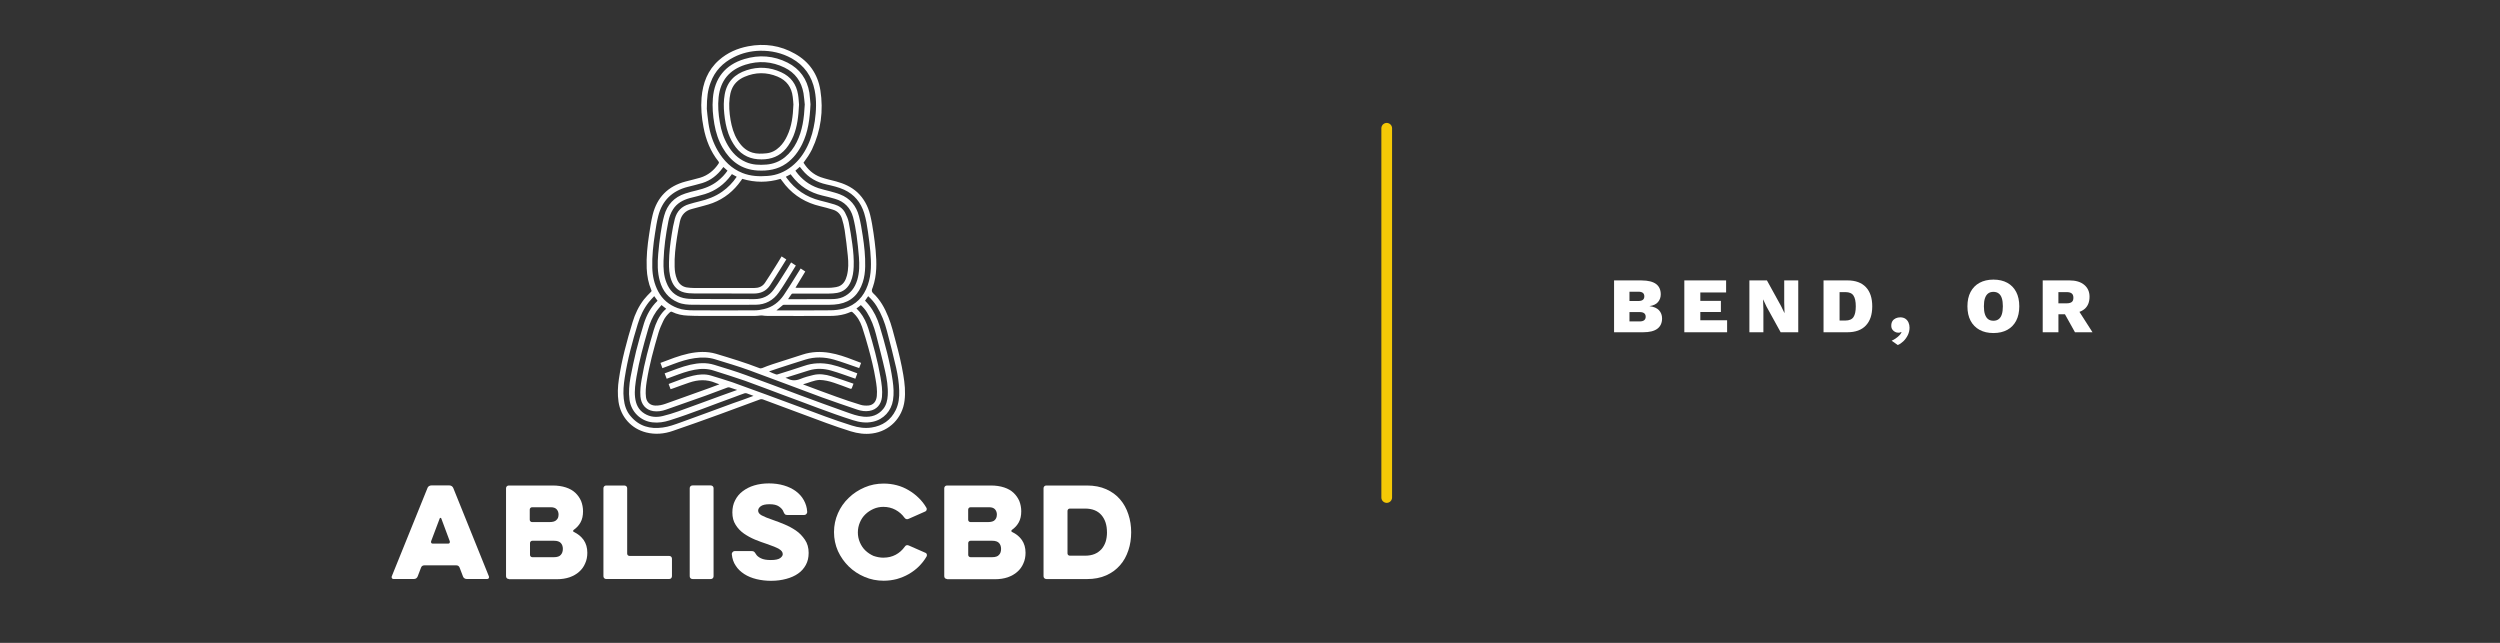 <?xml version="1.0" encoding="UTF-8"?><svg id="a" xmlns="http://www.w3.org/2000/svg" width="700" height="180" viewBox="0 0 700 180"><rect x="0" y="0" width="700" height="180" fill="#333333" stroke="none"/><defs><style>.c{fill:#fff;}.d{fill:none;stroke:#f5c906;stroke-linecap:round;stroke-linejoin:round;stroke-width:3px;}</style></defs><line class="d" x1="388.28" y1="139.3" x2="388.28" y2="35.92"/><g><path class="c" d="M451.94,93.04v-14.52h7.72c1.82,.01,3.16,.35,4.04,1,.87,.65,1.31,1.62,1.31,2.89,0,.84-.25,1.55-.76,2.16-.51,.6-1.29,.98-2.37,1.14v.02c1.19,.15,2.07,.53,2.64,1.14,.57,.62,.86,1.38,.86,2.29,0,1.26-.44,2.22-1.31,2.88-.87,.66-2.19,.99-3.95,.99h-8.18Zm4.31-8.76h2.51c1.1,0,1.65-.43,1.65-1.3s-.55-1.3-1.65-1.3h-2.51v2.6Zm0,5.72h2.84c.57,0,1-.11,1.28-.34,.28-.23,.42-.55,.42-.98s-.14-.75-.42-.97c-.28-.22-.7-.33-1.28-.33h-2.84v2.62Z"/><path class="c" d="M471.61,93.04v-14.52h11.7v3.37h-7.22v2.35h5.76v3.12h-5.76v2.31h7.5v3.37h-11.99Z"/><path class="c" d="M503.51,78.51v14.52h-4.93l-3.96-7.19-.92-1.96h-.04l.09,2.86v6.29h-3.92v-14.52h4.91l3.96,7.19,.95,1.96h.02l-.09-2.86v-6.29h3.94Z"/><path class="c" d="M517.26,78.51c2.27,0,4,.63,5.19,1.89,1.19,1.26,1.78,3.05,1.78,5.37s-.59,4.09-1.78,5.36c-1.19,1.27-2.92,1.9-5.19,1.9h-6.67v-14.52h6.67Zm-.55,11.24c1.08,0,1.84-.33,2.27-.98,.43-.65,.64-1.65,.64-3s-.21-2.35-.64-3c-.42-.65-1.18-.98-2.27-.98h-1.63v7.96h1.63Z"/><path class="c" d="M532.02,88.85c.62,0,1.12,.14,1.51,.41,.39,.27,.67,.63,.86,1.07s.28,.91,.28,1.41c0,.73-.16,1.43-.48,2.09s-.74,1.23-1.24,1.72c-.51,.48-1.03,.84-1.57,1.06l-1.72-1.21c.4-.18,.78-.39,1.14-.64,.37-.25,.69-.52,.98-.81,.29-.29,.5-.59,.65-.9l-.11-.09c-.09,.06-.19,.11-.32,.14-.12,.04-.29,.05-.5,.05-.29,0-.59-.07-.88-.22-.29-.15-.54-.36-.75-.65-.21-.29-.31-.65-.31-1.09,0-.54,.12-.98,.35-1.32,.23-.34,.54-.59,.92-.76,.38-.17,.78-.25,1.19-.25Z"/><path class="c" d="M558.16,78.29c1.51,0,2.8,.3,3.88,.89,1.08,.59,1.91,1.45,2.49,2.56,.58,1.11,.87,2.46,.87,4.03s-.29,2.91-.87,4.03c-.58,1.11-1.41,1.97-2.49,2.56-1.08,.59-2.37,.89-3.88,.89s-2.79-.3-3.88-.89c-1.09-.59-1.93-1.45-2.52-2.56s-.88-2.46-.88-4.03,.29-2.91,.88-4.03c.59-1.11,1.43-1.97,2.52-2.56,1.09-.59,2.39-.89,3.88-.89Zm0,3.43c-.6,0-1.1,.15-1.49,.45-.39,.3-.68,.74-.88,1.33s-.3,1.34-.3,2.27,.1,1.66,.3,2.25c.2,.59,.49,1.04,.88,1.34,.39,.3,.88,.45,1.49,.45s1.08-.15,1.47-.45c.4-.3,.69-.75,.88-1.34,.19-.59,.29-1.35,.29-2.25s-.1-1.68-.29-2.27-.48-1.03-.88-1.33c-.4-.3-.89-.45-1.47-.45Z"/><path class="c" d="M579.39,78.51c1.8,0,3.2,.41,4.19,1.24s1.49,1.93,1.49,3.31c0,1.54-.48,2.71-1.45,3.5s-2.36,1.19-4.18,1.19l-.44,.24h-2.64v5.04h-4.4v-14.52h7.44Zm-.73,6.42c.63,0,1.1-.12,1.42-.36s.47-.64,.47-1.2-.16-.96-.47-1.21c-.32-.25-.79-.37-1.42-.37h-2.31v3.15h2.31Zm2.66,.95l4.58,7.15h-4.91l-3.54-6.36,3.87-.79Z"/></g><g><g><path class="c" d="M119.68,136.65c.09-.22,.22-.41,.44-.54,.19-.13,.44-.19,.66-.19h5.04c.25,0,.47,.06,.66,.19s.35,.31,.44,.54l9.98,24.75c.06,.19,.06,.35-.06,.5-.09,.16-.25,.22-.44,.22h-5.7c-.25,0-.47-.06-.66-.19-.19-.13-.35-.31-.41-.54l-.94-2.46c-.16-.41-.47-.63-.91-.63h-8.98c-.44,0-.76,.22-.91,.63l-.94,2.46c-.09,.22-.22,.41-.41,.54-.19,.13-.41,.19-.66,.19h-5.7c-.19,0-.35-.06-.44-.22s-.13-.31-.06-.5l10.01-24.75Zm5.83,15.56c.19,0,.31-.06,.38-.19,.06-.13,.09-.28,.06-.44l-2.39-6.42c-.03-.13-.13-.16-.22-.16-.13,0-.19,.06-.22,.16l-2.42,6.42c-.03,.16-.03,.31,.06,.44,.06,.13,.22,.19,.38,.19h4.38Z"/><path class="c" d="M142.48,162.12c-.22,0-.41-.06-.57-.22s-.22-.35-.22-.57v-24.6c0-.22,.06-.41,.22-.57s.35-.22,.57-.22h12.25c1.42,0,2.65,.19,3.72,.54s1.95,.85,2.65,1.51c.69,.66,1.23,1.42,1.61,2.3,.35,.88,.54,1.86,.54,2.87,0,1.2-.22,2.24-.69,3.09-.47,.85-1.1,1.54-1.92,2.11-.13,.09-.16,.19-.16,.31s.06,.22,.19,.28c1.17,.54,2.08,1.29,2.77,2.27,.66,.98,1.01,2.14,1.01,3.56,0,1.07-.19,2.08-.6,2.96-.38,.91-.94,1.7-1.7,2.36-.72,.66-1.64,1.17-2.68,1.54-1.04,.35-2.24,.54-3.56,.54h-13.42v-.06Zm13.92-18.01c0-.63-.19-1.13-.54-1.51-.35-.38-.88-.57-1.61-.57h-5.26c-.19,0-.35,.06-.47,.19s-.19,.28-.19,.47v2.83c0,.19,.06,.35,.19,.47,.13,.13,.28,.19,.47,.19h4.88c.91,0,1.57-.19,1.92-.57,.44-.38,.6-.88,.6-1.51Zm1.2,9.57c0-.66-.19-1.23-.57-1.64s-1.01-.63-1.92-.63h-6.05c-.19,0-.35,.06-.47,.19-.13,.13-.19,.28-.19,.47v3.28c0,.19,.06,.35,.19,.47,.13,.13,.28,.19,.47,.19h6.05c.91,0,1.57-.22,1.92-.66,.38-.41,.57-.98,.57-1.67Z"/><path class="c" d="M169.75,162.12c-.22,0-.41-.06-.57-.22s-.22-.35-.22-.57v-24.6c0-.22,.06-.41,.22-.57s.35-.22,.57-.22h5.07c.22,0,.41,.09,.57,.22,.16,.16,.22,.35,.22,.57v18.27c0,.19,.06,.35,.19,.47s.28,.19,.47,.19h11.09c.22,0,.41,.06,.57,.22s.22,.35,.22,.57v4.88c0,.22-.09,.41-.22,.57-.16,.16-.35,.22-.57,.22h-17.6Z"/><path class="c" d="M193.12,136.71c0-.22,.06-.41,.22-.57s.35-.22,.57-.22h5.1c.22,0,.41,.09,.57,.22,.16,.16,.22,.35,.22,.57v24.63c0,.22-.06,.41-.22,.57s-.35,.22-.57,.22h-5.1c-.22,0-.41-.06-.57-.22s-.22-.35-.22-.57v-24.63Z"/><path class="c" d="M215.99,162.63c-1.48,0-2.87-.16-4.16-.47s-2.46-.79-3.43-1.42-1.8-1.39-2.39-2.33c-.63-.91-.98-1.98-1.1-3.18-.03-.25,.06-.47,.22-.66,.19-.19,.38-.28,.63-.28h4.53c.38,0,.66,.06,.82,.16,.16,.13,.35,.35,.54,.69,.25,.44,.72,.85,1.39,1.17,.69,.35,1.61,.5,2.8,.5,1.26,0,2.11-.19,2.61-.54,.47-.35,.72-.72,.72-1.1,0-.57-.35-1.04-1.04-1.45-.69-.41-1.83-.88-3.43-1.42-1.04-.35-2.14-.72-3.28-1.2s-2.17-1.04-3.12-1.7c-.94-.66-1.73-1.48-2.33-2.46-.63-.98-.91-2.11-.91-3.46,0-1.26,.25-2.39,.76-3.37,.5-1.01,1.2-1.86,2.11-2.55,.91-.69,1.98-1.26,3.24-1.64s2.65-.57,4.13-.57,2.93,.19,4.19,.57c1.29,.38,2.39,.91,3.34,1.61s1.7,1.54,2.24,2.52,.88,2.05,.94,3.21c.03,.25-.06,.47-.22,.66-.19,.19-.38,.28-.63,.28h-4.66c-.31,0-.57-.06-.72-.22s-.31-.38-.41-.69c-.19-.57-.63-1.04-1.26-1.48-.63-.44-1.51-.63-2.65-.63s-1.95,.19-2.46,.57c-.5,.38-.72,.79-.72,1.23,0,.5,.31,.94,.98,1.32,.66,.35,1.76,.82,3.34,1.35,.88,.31,1.92,.69,3.05,1.17,1.13,.47,2.2,1.04,3.21,1.73,1.01,.69,1.83,1.57,2.52,2.58s1.04,2.24,1.04,3.68c0,1.29-.25,2.39-.79,3.37-.54,.98-1.26,1.8-2.17,2.42-.94,.66-2.02,1.13-3.31,1.48s-2.68,.54-4.16,.54Z"/><path class="c" d="M247.41,156.14c1.26,0,2.39-.28,3.4-.82,1.01-.54,1.83-1.29,2.49-2.2,.28-.47,.69-.6,1.17-.38l4.66,2.05c.19,.06,.31,.22,.38,.41,.06,.22,.03,.41-.06,.6-.6,1.04-1.32,1.95-2.17,2.8s-1.8,1.54-2.83,2.14c-1.04,.6-2.14,1.04-3.34,1.39-1.2,.31-2.42,.47-3.68,.47-1.89,0-3.68-.35-5.35-1.07-1.7-.72-3.18-1.7-4.44-2.93-1.26-1.23-2.27-2.68-3.02-4.31-.72-1.64-1.1-3.4-1.1-5.29s.38-3.65,1.1-5.29c.72-1.64,1.73-3.09,3.02-4.31,1.26-1.23,2.74-2.2,4.44-2.93s3.46-1.07,5.35-1.07c1.29,0,2.52,.16,3.68,.47,1.2,.31,2.3,.79,3.31,1.39s1.95,1.29,2.8,2.14c.85,.82,1.57,1.73,2.17,2.77,.13,.19,.13,.38,.06,.6-.06,.22-.19,.38-.38,.44l-4.63,2.05c-.22,.13-.44,.13-.66,.09-.22-.06-.38-.19-.54-.41-.66-.91-1.48-1.64-2.52-2.2-1.01-.54-2.14-.82-3.37-.82-.98,0-1.92,.19-2.77,.57-.85,.38-1.61,.88-2.27,1.51-.66,.63-1.17,1.39-1.54,2.27s-.57,1.8-.57,2.8,.19,1.92,.57,2.8c.38,.88,.88,1.64,1.54,2.27,.66,.63,1.42,1.13,2.27,1.51,.91,.31,1.83,.5,2.83,.5Z"/><path class="c" d="M265.18,162.12c-.22,0-.41-.06-.57-.22s-.22-.35-.22-.57v-24.6c0-.22,.06-.41,.22-.57s.35-.22,.57-.22h12.25c1.42,0,2.65,.19,3.72,.54,1.07,.35,1.95,.85,2.65,1.51,.69,.66,1.23,1.42,1.61,2.3,.35,.88,.54,1.86,.54,2.87,0,1.2-.22,2.24-.69,3.09-.47,.85-1.1,1.54-1.92,2.11-.13,.09-.16,.19-.16,.31s.06,.22,.19,.28c1.17,.54,2.08,1.29,2.77,2.27,.66,.98,1.01,2.14,1.01,3.56,0,1.07-.19,2.08-.6,2.96-.38,.91-.94,1.7-1.7,2.36-.72,.66-1.64,1.17-2.68,1.54-1.04,.35-2.24,.54-3.56,.54h-13.42v-.06Zm13.95-18.01c0-.63-.19-1.13-.54-1.51-.35-.38-.88-.57-1.61-.57h-5.23c-.19,0-.35,.06-.47,.19s-.19,.28-.19,.47v2.83c0,.19,.06,.35,.19,.47,.13,.13,.28,.19,.47,.19h4.88c.91,0,1.57-.19,1.92-.57,.38-.38,.57-.88,.57-1.51Zm1.17,9.57c0-.66-.19-1.23-.57-1.64s-1.01-.63-1.92-.63h-6.05c-.19,0-.35,.06-.47,.19-.13,.13-.19,.28-.19,.47v3.28c0,.19,.06,.35,.19,.47,.13,.13,.28,.19,.47,.19h6.05c.91,0,1.57-.22,1.92-.66,.41-.41,.57-.98,.57-1.67Z"/><path class="c" d="M292.98,162.12c-.22,0-.41-.06-.57-.22s-.22-.35-.22-.57v-24.6c0-.22,.06-.41,.22-.57s.35-.22,.57-.22h11.37c2.05,0,3.84,.35,5.39,1.04,1.54,.69,2.87,1.64,3.87,2.83,1.04,1.2,1.8,2.58,2.33,4.19,.54,1.61,.79,3.28,.79,5.04s-.25,3.5-.79,5.07c-.54,1.61-1.29,2.99-2.33,4.16-1.04,1.2-2.33,2.14-3.87,2.83-1.54,.69-3.37,1.04-5.39,1.04h-11.37v-.03Zm16.97-13.1c0-1.98-.5-3.56-1.54-4.79-1.04-1.2-2.55-1.83-4.57-1.83h-4.28c-.19,0-.35,.06-.47,.19s-.19,.28-.19,.47v11.87c0,.19,.06,.35,.19,.47,.13,.13,.28,.19,.47,.19h4.28c1.01,0,1.89-.16,2.65-.47s1.39-.79,1.92-1.35c.5-.57,.91-1.29,1.17-2.08,.25-.79,.38-1.7,.38-2.68Z"/></g><g id="b"><g><path class="c" d="M224.99,45.57c1.17,1.86,2.71,3.28,4.79,4.03,1.42,.5,2.9,.82,4.35,1.2,2.17,.6,4.19,1.48,5.89,3.02,1.86,1.73,3.02,3.91,3.62,6.33,.41,1.67,.69,3.37,.94,5.07,.25,1.61,.44,3.24,.6,4.88,.31,3.46,.38,6.93-.79,10.3-.06,.16-.13,.35-.19,.5q-.25,.69,.25,1.17c2.02,1.86,3.28,4.19,4.28,6.68,.94,2.3,1.48,4.72,2.14,7.12,.82,2.99,1.54,6.02,2.05,9.07,.41,2.42,.66,4.82,.35,7.27-.6,4.82-4.22,8.53-9.04,9.16-2.05,.28-4.06,0-6.02-.6-4.66-1.45-9.23-3.21-13.79-4.91-3.62-1.35-7.21-2.68-10.83-4.03-.22-.06-.47-.09-.69-.03-3.81,1.39-7.62,2.83-11.43,4.22-4.35,1.57-8.69,3.15-13.07,4.63-2.42,.85-4.94,1.07-7.46,.44-4.16-1.04-7.12-4.35-7.75-8.57-.31-2.11-.22-4.22,.09-6.3,.79-5.45,2.24-10.74,3.84-16,.69-2.3,1.7-4.44,3.18-6.36,.6-.76,1.29-1.45,1.98-2.14,.19-.19,.19-.28,.09-.5-.82-1.92-1.2-3.97-1.29-6.05-.13-3.21,.19-6.42,.69-9.61,.28-1.83,.54-3.65,.98-5.42,1.23-4.91,4.31-8.03,9.23-9.32,1.35-.38,2.74-.66,4.09-1.07,2.17-.66,3.87-2.05,5.13-3.94,.13-.22,.16-.35,0-.57-2.27-2.83-3.56-6.11-4.22-9.64-.54-2.74-.76-5.48-.54-8.25,.35-4.09,1.7-7.72,4.88-10.52,2.36-2.08,5.1-3.28,8.16-3.87,4.6-.88,9.01-.25,13.1,2.08,4,2.24,6.39,5.7,7.12,10.2,.91,5.76,.16,11.34-2.36,16.63-.31,.63-.69,1.26-1.07,1.86-.44,.66-.85,1.23-1.29,1.83Zm-3.5,27.9c.5,.31,.91,.6,1.35,.88-.47,.76-.91,1.48-1.35,2.2-1.13,1.8-2.2,3.62-3.43,5.35-1.54,2.2-3.75,3.4-6.46,3.43-5.83,.03-11.68,.03-17.51,0-1.45,0-2.9-.09-4.25-.66-2.68-1.13-4.28-3.18-5.07-5.92-.72-2.52-.69-5.07-.47-7.65,.16-1.89,.38-3.78,.66-5.67,.25-1.7,.54-3.37,1.01-5.04,.85-3.09,2.8-5.2,5.89-6.2,1.04-.35,2.14-.63,3.21-.88,2.14-.5,4.19-1.26,5.92-2.65,1.04-.82,1.95-1.76,2.71-2.87-.41-.35-.79-.69-1.13-1.01-.03,.03-.06,.03-.06,.03-.06,.09-.13,.16-.19,.25-1.45,1.98-3.31,3.46-5.67,4.19-1.35,.41-2.71,.72-4.06,1.07-4.35,1.1-7.18,3.81-8.28,8.16-.41,1.61-.66,3.24-.91,4.88-.5,3.18-.85,6.36-.76,9.57,.06,2.33,.54,4.57,1.64,6.64,1.2,2.27,3.05,3.81,5.45,4.69,1.45,.54,2.99,.63,4.5,.63,5.67,.03,11.37,.03,17.04,0,.88,0,1.8-.13,2.65-.35,2.39-.54,4.19-1.95,5.54-3.91,1.23-1.8,2.36-3.68,3.53-5.54,.41-.63,.79-1.26,1.2-1.92,.47,.31,.88,.57,1.29,.85-.91,1.51-1.8,2.99-2.74,4.53,.19,0,.31,.03,.41,.03h8.98c.41,0,.85-.03,1.26-.09,.5-.06,1.01-.13,1.48-.31,1.32-.54,1.92-1.7,2.27-3.02,.47-1.83,.44-3.68,.25-5.54-.22-2.39-.54-4.79-.88-7.18-.16-1.07-.44-2.14-.76-3.21-.38-1.26-1.26-2.14-2.52-2.52-1.2-.38-2.39-.69-3.59-.98-3.87-.91-7.15-2.83-9.73-5.89-.47-.57-.91-1.2-1.35-1.76-3.59,1.07-7.15,1.07-10.71,0l-.06,.06c-.09,.16-.19,.28-.31,.44-2.02,2.87-4.63,5.01-7.94,6.27-1.61,.6-3.28,.94-4.91,1.42-.28,.06-.54,.16-.82,.22-1.86,.44-3.02,1.64-3.43,3.5-.31,1.48-.6,2.99-.82,4.47-.41,2.71-.76,5.45-.66,8.22,.03,1.2,.19,2.36,.66,3.5,.5,1.26,1.42,2.08,2.74,2.3,.69,.09,1.39,.16,2.08,.16h16.79c1.23,0,2.3-.38,3.02-1.45,1.01-1.51,1.98-3.05,2.93-4.57,.6-.91,1.13-1.86,1.73-2.83l1.32,.85c-.47,.76-.91,1.51-1.39,2.24-1.07,1.7-2.11,3.4-3.21,5.07-1.07,1.57-2.58,2.24-4.5,2.24-5.61-.03-11.18,0-16.79-.03-.91,0-1.83-.06-2.71-.28-1.86-.47-2.99-1.73-3.62-3.5-.57-1.61-.66-3.28-.63-4.94,.03-2.61,.35-5.23,.76-7.81,.22-1.48,.5-2.96,.88-4.38,.57-2.11,1.92-3.5,4-4.09,.94-.28,1.86-.54,2.8-.76,2.3-.54,4.5-1.35,6.46-2.74,1.61-1.13,2.96-2.52,4.06-4.16-.03-.03-.06-.06-.09-.06-.41-.22-.82-.44-1.26-.69-.09,.09-.16,.22-.22,.31-1.89,2.55-4.31,4.35-7.34,5.29-1.42,.44-2.87,.76-4.28,1.13-1.89,.54-3.53,1.42-4.63,3.12-.66,1.04-1.1,2.2-1.32,3.4-.72,3.65-1.23,7.31-1.35,11.02-.06,2.08,.03,4.16,.82,6.11,.85,2.24,2.39,3.75,4.72,4.31,.98,.22,2.02,.28,2.99,.28,5.64,.03,11.27,0,16.88,.03,2.27,0,4.13-.82,5.45-2.68,.79-1.07,1.51-2.2,2.2-3.31,.94-1.42,1.8-2.87,2.68-4.31Zm3.34,34.14c.16,.06,.25,.09,.31,.13,3.02,1.13,6.02,2.27,9.04,3.34,2.24,.82,4.5,1.57,6.8,2.27,.69,.22,1.48,.25,2.2,.19,1.39-.13,2.17-1.13,2.33-2.65,.16-1.61-.09-3.15-.35-4.72-.47-2.93-1.2-5.79-1.98-8.66-.57-2.02-1.13-4-1.8-5.98-.54-1.57-1.35-2.96-2.65-4.09-.19-.16-.31-.19-.57-.09-.5,.22-1.01,.41-1.54,.57-1.42,.41-2.87,.54-4.31,.54-5.79,.03-11.56,0-17.35,0-.54,0-1.04-.06-1.57-.13h-.38c-.54,.03-1.07,.13-1.61,.13h-15.02c-1.26,0-2.52-.03-3.81-.09-1.51-.06-2.99-.35-4.38-1.04-.25-.13-.41-.06-.6,.09-.76,.69-1.42,1.48-1.86,2.42-.5,1.07-1.01,2.17-1.35,3.31-1.32,4.5-2.58,9.04-3.31,13.7-.22,1.45-.38,2.93-.19,4.38,.19,1.42,1.2,2.3,2.65,2.33,.98,.03,1.92-.19,2.8-.5,4.09-1.45,8.16-2.9,12.22-4.38,.94-.35,1.89-.72,2.87-1.07-.06-.03-.06-.06-.09-.06-.35-.13-.69-.19-1.01-.35-2.46-1.04-4.91-.91-7.37-.06-1.51,.5-2.99,1.07-4.5,1.61-.22,.09-.44,.16-.69,.22-.19-.5-.35-.98-.54-1.45,.19-.06,.31-.13,.47-.19,2.11-.76,4.16-1.64,6.36-2.14,1.67-.38,3.37-.54,5.04-.03,2.02,.63,4.03,1.2,6.02,1.89,6.2,2.24,12.38,4.5,18.55,6.8,4.91,1.83,9.79,3.72,14.83,5.29,1.8,.57,3.65,.85,5.51,.57,3.09-.47,5.42-2.05,6.8-4.88,.85-1.73,1.04-3.59,.98-5.45-.06-2.14-.38-4.28-.85-6.36-.79-3.46-1.67-6.9-2.58-10.33-.63-2.42-1.54-4.76-2.87-6.93-.66-1.07-1.45-1.98-2.39-2.83-.31,.44-.6,.85-.88,1.26,.38,.41,.76,.79,1.1,1.23,1.39,1.73,2.33,3.72,2.96,5.79,1.54,5.07,2.93,10.14,3.68,15.4,.25,1.8,.38,3.62,.09,5.42-.47,3.02-2.61,5.39-5.61,6.05-1.92,.44-3.78,.16-5.64-.44-6.64-2.11-13.1-4.72-19.62-7.09-3.53-1.29-7.02-2.68-10.58-3.94-2.87-1.01-5.79-1.89-8.69-2.83-1.8-.6-3.59-.6-5.42-.25-2.05,.38-4,1.1-5.95,1.83-.6,.22-1.2,.44-1.86,.69-.19-.54-.38-1.01-.57-1.51,2.42-.88,4.76-1.86,7.21-2.42,2.24-.5,4.47-.66,6.68,.03,2.96,.91,5.95,1.8,8.85,2.87,5.04,1.8,10.05,3.75,15.08,5.61,4.31,1.61,8.66,3.18,12.97,4.72,1.61,.57,3.18,1.17,4.91,1.32,2.17,.19,4.09-.41,5.51-2.17,.88-1.1,1.17-2.42,1.26-3.81,.13-2.33-.25-4.63-.76-6.87-.76-3.4-1.67-6.8-2.52-10.17-.57-2.2-1.35-4.28-2.55-6.2-.47-.76-1.04-1.42-1.7-2.02-.41,.35-.82,.63-1.23,.94,.31,.35,.66,.66,.94,1.01,1.13,1.39,1.89,3.02,2.42,4.72,1.35,4.44,2.58,8.94,3.37,13.51,.31,1.83,.6,3.68,.41,5.57-.22,2.08-1.51,3.56-3.53,3.87-1.13,.19-2.27,.03-3.37-.35-3.31-1.13-6.61-2.24-9.89-3.43-6.77-2.49-13.51-5.1-20.28-7.56-3.18-1.17-6.46-2.11-9.7-3.12-1.83-.57-3.75-.57-5.64-.31-2.05,.28-4,.91-5.95,1.64-1.04,.38-2.05,.76-3.12,1.17-.19-.5-.35-.98-.54-1.48,2.61-.98,5.16-2.02,7.87-2.61,2.55-.54,5.13-.69,7.68,.06,4.09,1.23,8.16,2.46,12.12,4,.28,.13,.54,.09,.82,0,.94-.38,1.89-.76,2.87-1.07,2.8-.91,5.64-1.8,8.44-2.71,2.49-.82,5.04-.91,7.62-.47,2.24,.38,4.41,1.13,6.52,1.95,.72,.28,1.48,.57,2.24,.85-.19,.5-.35,.98-.54,1.45-.22-.09-.44-.16-.63-.22-2.14-.72-4.22-1.51-6.39-2.14-2.68-.76-5.39-.85-8.09,0-2.46,.79-4.91,1.54-7.37,2.36-.91,.28-1.83,.63-2.77,.94,.66,.35,1.32,.6,2.02,.85,.13,.03,.28,0,.41-.03,2.46-.79,4.91-1.51,7.37-2.36,2.52-.88,5.04-.94,7.62-.38,2.49,.57,4.85,1.54,7.21,2.42,.03,0,.06,.06,.09,.09-.19,.47-.35,.94-.54,1.45-.16-.06-.28-.13-.44-.16-2.11-.72-4.19-1.51-6.3-2.11-2.05-.6-4.16-.69-6.24-.06-2.02,.63-4.03,1.26-6.02,1.89-.19,.06-.35,.13-.57,.19,.25,.09,.44,.16,.6,.22,1.17,.63,2.33,.6,3.59,.09,1.17-.47,2.39-.82,3.62-1.1,1.7-.41,3.4-.16,5.04,.35,2.08,.63,4.13,1.39,6.2,2.08-.16,.41-.28,.76-.41,1.1-.09,.31-.22,.41-.57,.28-1.48-.57-2.99-1.13-4.5-1.64-1.32-.44-2.65-.76-4.06-.79-1.57,.09-3.02,.82-4.69,1.26Zm-26.93-77.22c.09,.85,.22,2.52,.47,4.16,.41,2.74,1.23,5.32,2.65,7.72,1.64,2.77,3.81,4.94,6.87,6.17,2.3,.91,4.69,1.01,7.09,.82,2.52-.19,4.72-1.1,6.71-2.68s3.4-3.56,4.47-5.83c1.04-2.17,1.61-4.47,1.98-6.83,.41-2.87,.54-5.76-.03-8.63-.79-3.97-2.9-6.96-6.42-8.94-2.77-1.54-5.76-2.2-8.91-2.14-2.55,.06-5.01,.63-7.31,1.8-3.05,1.54-5.32,3.84-6.49,7.09-.82,2.11-1.07,4.28-1.07,7.31Zm24.82,17.38c.06,.09,.09,.16,.13,.22,1.61,2.2,3.68,3.81,6.3,4.69,1.04,.35,2.11,.57,3.15,.85,.94,.28,1.92,.5,2.87,.88,2.87,1.1,4.6,3.24,5.35,6.14,.47,1.8,.76,3.62,1.04,5.45,.44,2.87,.76,5.73,.69,8.63-.03,1.51-.22,3.02-.69,4.44-1.07,3.28-3.21,5.42-6.68,6.05-.88,.16-1.8,.22-2.71,.22-4.16,.03-8.31,0-12.47,0-.16,0-.38,0-.47,.06-.6,.47-1.2,.98-1.83,1.51h.28c4.91,0,9.83,.03,14.74-.03,1.29,0,2.61-.16,3.87-.5,3.37-.98,5.54-3.28,6.68-6.55,1.1-3.09,.98-6.3,.72-9.48-.16-1.8-.41-3.59-.66-5.42-.25-1.8-.54-3.56-1.07-5.29-.94-2.96-2.74-5.2-5.61-6.52-1.57-.72-3.28-1.1-4.94-1.48-2.71-.6-4.98-1.86-6.74-4.03-.25-.28-.47-.6-.72-.91-.47,.41-.82,.72-1.23,1.07Zm-11.72,63.08c-.69-.25-1.29-.5-1.92-.72-.19-.06-.44-.06-.63,0-.94,.31-1.89,.69-2.83,1.04-6.05,2.17-12,4.6-18.11,6.52-1.57,.5-3.15,.76-4.79,.57-3.37-.35-6.02-2.99-6.46-6.33-.28-2.11-.09-4.22,.28-6.3,.47-2.46,.98-4.88,1.57-7.31,.66-2.61,1.39-5.2,2.2-7.78,.76-2.36,1.92-4.53,3.75-6.27,.03-.03,.03-.06,.03-.09-.28-.41-.57-.82-.91-1.26-.5,.57-1.04,1.07-1.48,1.64-1.45,1.83-2.46,3.94-3.12,6.14-1.51,4.94-2.87,9.92-3.65,15.02-.31,1.95-.5,3.94-.28,5.92,.19,1.8,.72,3.5,1.92,4.88,2.36,2.83,5.45,3.68,9.01,3.18,1.7-.22,3.31-.82,4.91-1.39,4.91-1.76,9.79-3.59,14.71-5.39,1.86-.63,3.78-1.32,5.79-2.08Zm9.04-61.38c.09,.13,.16,.22,.22,.35,2.36,3.24,5.48,5.35,9.35,6.33,1.35,.35,2.74,.69,4.06,1.1,1.26,.38,2.3,1.1,2.93,2.27,.44,.85,.85,1.73,1.04,2.68,.41,2.05,.72,4.09,1.01,6.17,.28,2.11,.47,4.22,.38,6.36-.06,1.42-.25,2.8-.82,4.13-.72,1.7-1.98,2.83-3.81,3.15-.76,.13-1.54,.19-2.33,.19-3.34,.03-6.68,0-10.01,0-.13,0-.35,.03-.41,.13-.35,.44-.63,.91-.98,1.42,.13,0,.19,.03,.25,.03,3.97,0,7.94,0,11.9-.03,1.1,0,2.2-.13,3.21-.57,2.11-.94,3.34-2.61,4-4.79,.63-2.11,.63-4.25,.47-6.39-.16-2.05-.38-4.09-.66-6.14-.25-1.7-.54-3.37-.98-5.04-.72-2.65-2.46-4.41-5.1-5.16-1.17-.35-2.33-.63-3.53-.91-3.46-.82-6.3-2.61-8.47-5.45-.13-.16-.25-.35-.38-.5-.47,.22-.91,.44-1.35,.69Zm-13.64,59.71c-.82-.25-1.51-.5-2.2-.72-.16-.03-.31,0-.47,.03-2.05,.76-4.09,1.54-6.17,2.3-3.68,1.32-7.4,2.61-11.09,3.91-1.17,.41-2.36,.6-3.59,.41-2.08-.35-3.37-1.89-3.56-4.09-.13-1.64,.06-3.24,.35-4.85,.79-4.66,2.02-9.2,3.37-13.73,.6-1.98,1.42-3.87,2.87-5.42,.19-.19,.41-.38,.63-.57-.47-.38-.88-.69-1.32-1.04-.47,.6-1.01,1.13-1.42,1.73-1.1,1.57-1.86,3.34-2.36,5.16-1.26,4.35-2.46,8.66-3.21,13.13-.31,1.92-.63,3.87-.41,5.83,.22,1.92,.94,3.5,2.61,4.53,1.61,1.01,3.37,1.13,5.16,.69,1.45-.35,2.87-.79,4.28-1.29,4.06-1.45,8.09-2.96,12.16-4.44,1.42-.5,2.83-1.04,4.38-1.57Z"/><path class="c" d="M226.94,29.19c-.19,4.09-.66,7.75-2.33,11.15-1.07,2.17-2.49,4.06-4.47,5.45-2.42,1.7-5.16,2.11-8.03,1.95-4.44-.25-7.56-2.58-9.73-6.3-1.23-2.08-1.95-4.35-2.36-6.71-.41-2.39-.63-4.82-.41-7.24,.44-5.57,3.46-9.35,8.82-10.96,4.16-1.26,8.22-.94,12.09,1.01,3.46,1.76,5.48,4.63,6.11,8.44,.16,1.2,.22,2.39,.31,3.21Zm-1.61,.03c-.09-.79-.16-1.95-.35-3.12-.57-3.28-2.33-5.73-5.32-7.18-3.56-1.73-7.24-1.98-10.99-.79-4.44,1.42-6.96,4.44-7.46,9.1-.25,2.36-.06,4.72,.35,7.05,.38,2.27,1.07,4.44,2.24,6.42,1.2,2.05,2.77,3.68,5.01,4.66,1.86,.82,3.81,.88,5.79,.72,1.92-.16,3.62-.82,5.13-2.02,1.45-1.17,2.52-2.61,3.34-4.25,1.61-3.21,2.08-6.71,2.27-10.61Z"/><path class="c" d="M223.73,29.29c-.16,3.37-.5,6.14-1.57,8.79-.54,1.26-1.2,2.46-2.08,3.53-1.8,2.14-4.09,3.02-6.83,3.02-2.99,.03-5.42-1.04-7.24-3.4-.88-1.17-1.54-2.42-2.05-3.81-.66-1.83-.98-3.72-1.17-5.64-.19-1.8-.19-3.56,.13-5.35,.63-3.56,2.83-5.7,6.14-6.77,3.28-1.07,6.52-.88,9.67,.57,2.68,1.23,4.25,3.31,4.72,6.24,.19,1.1,.22,2.27,.28,2.83Zm-1.57,.06c-.03-.6-.09-1.39-.19-2.2-.31-2.71-1.7-4.63-4.25-5.7-3.09-1.29-6.2-1.26-9.26,.06-.88,.38-1.67,.88-2.33,1.57-1.17,1.2-1.64,2.71-1.83,4.35-.25,2.05-.09,4.09,.25,6.14,.35,1.98,.88,3.91,1.95,5.64,1.01,1.64,2.27,2.96,4.19,3.53,1.26,.38,2.58,.31,3.87,.19,1.45-.13,2.68-.79,3.72-1.8,.91-.88,1.61-1.95,2.14-3.12,1.26-2.65,1.61-5.51,1.73-8.66Z"/></g></g></g></svg>
